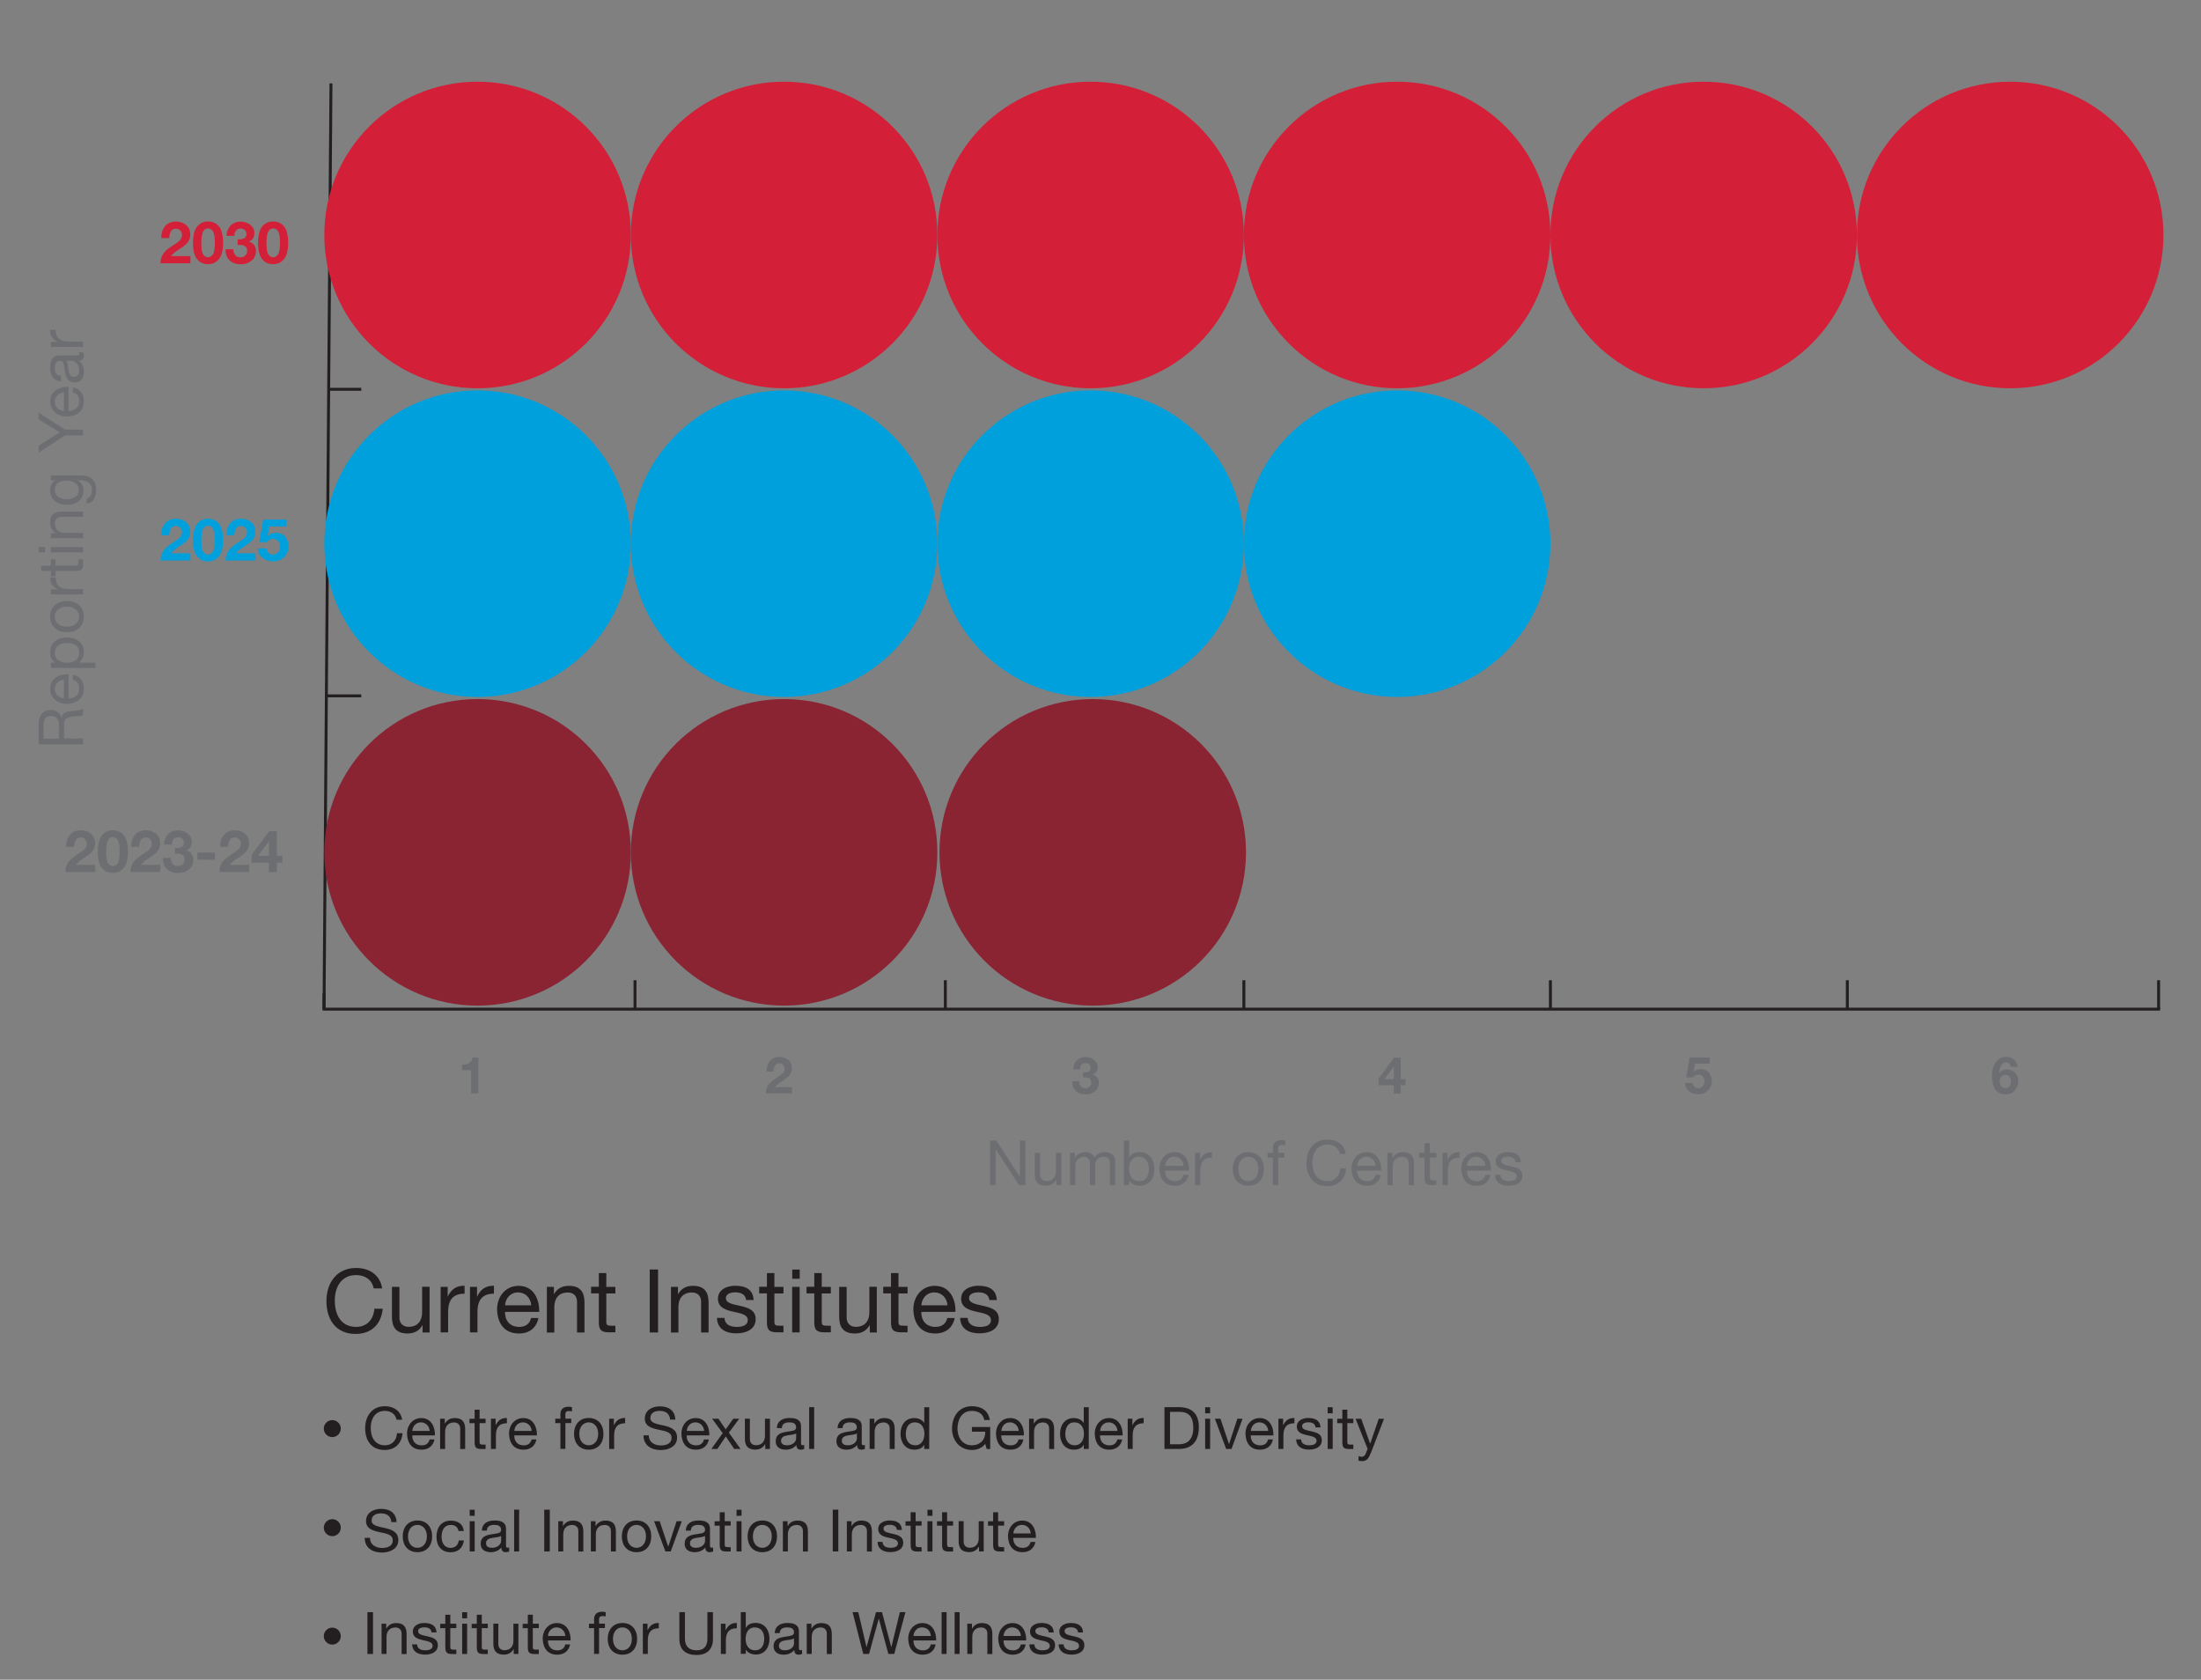 <?xml version="1.0" encoding="UTF-8"?><svg id="Layer_1" xmlns="http://www.w3.org/2000/svg" xmlns:xlink="http://www.w3.org/1999/xlink" viewBox="0 0 300.65 229.42"><rect x="0" y="0" width="300.65" height="229.42" fill="#808080" stroke="none"/><defs><style>.cls-1{stroke-width:.4px;}.cls-1,.cls-2{stroke:#231f20;stroke-miterlimit:10;}.cls-1,.cls-2,.cls-3{fill:none;}.cls-4{fill:url(#linear-gradient);}.cls-4,.cls-5,.cls-6,.cls-3,.cls-7,.cls-8,.cls-9{stroke-width:0px;}.cls-5{fill:#231f20;}.cls-6{fill:#8a2433;}.cls-7{fill:#00a0dd;}.cls-8{fill:#6d6e71;}.cls-10{clip-path:url(#clippath);}.cls-9{fill:#d31f37;}</style><clipPath id="clippath"><polygon class="cls-3" points="-80.22 20.38 -103.79 78.86 -155.28 78.86 -178.9 126.55 -230.38 126.55 -240.67 157.3 -292.16 157.3 -302.44 169.88 -353.92 169.87 -363.68 161.44 -415.59 161.44 -415.59 253.22 -28.74 253.26 -28.73 20.38 -80.22 20.38"/></clipPath><linearGradient id="linear-gradient" x1="-935.86" y1="989.5" x2="-934.86" y2="989.5" gradientTransform="translate(310411.6 328725.78) scale(332.08 -332.08)" gradientUnits="userSpaceOnUse"><stop offset="0" stop-color="#fff"/><stop offset="1" stop-color="#00a0dd"/></linearGradient></defs><path class="cls-8" d="M63.11,146.17v-.75c.38,0,.7-.06.97-.22.26-.15.42-.41.47-.76h.79v4.9h-.99v-3.18h-1.23Z"/><path class="cls-8" d="M104.61,149.35c0-.22.03-.42.09-.61.06-.19.13-.35.21-.48.08-.13.19-.27.35-.41.16-.14.29-.26.4-.34.11-.08.28-.2.49-.34.02-.01.09-.06.21-.14s.21-.14.25-.17.11-.09.2-.17c.1-.08.16-.15.2-.21.04-.06.07-.13.11-.22.04-.09.06-.19.06-.28,0-.23-.07-.41-.21-.55s-.31-.21-.53-.21c-.27,0-.47.11-.59.33-.12.22-.19.49-.19.79h-.94c-.02-.58.13-1.05.44-1.42s.76-.56,1.33-.56c.47,0,.87.14,1.19.42.33.28.49.65.49,1.11,0,.33-.08.62-.23.84-.15.23-.37.44-.65.64-.08.06-.2.14-.37.25s-.3.2-.4.26-.22.16-.34.27c-.12.11-.23.23-.31.34h2.32v.85h-3.59Z"/><path class="cls-8" d="M146.46,147.67h.94c0,.29.09.52.23.7s.35.27.63.27c.23,0,.42-.07.57-.21.15-.14.23-.33.23-.56,0-.12-.02-.22-.05-.31-.03-.09-.08-.16-.15-.21-.07-.05-.13-.09-.18-.12-.06-.03-.14-.05-.25-.06s-.2-.02-.25-.02-.14,0-.26,0v-.67c.12,0,.24,0,.35,0s.22-.04.33-.08c.11-.04.2-.11.27-.2.07-.09.1-.21.1-.34,0-.21-.07-.37-.2-.49s-.3-.18-.49-.18c-.24,0-.43.08-.56.24-.13.16-.2.37-.19.63h-.94c.02-.5.18-.91.49-1.22.31-.31.71-.47,1.21-.47.42,0,.8.12,1.14.38.34.25.5.58.5,1,0,.24-.06.46-.18.64s-.29.31-.5.37h0c.26.07.47.2.63.4s.23.43.23.71c0,.49-.18.89-.53,1.18-.35.29-.78.43-1.29.43-.56,0-1.01-.16-1.34-.48-.33-.32-.49-.75-.48-1.31Z"/><path class="cls-8" d="M188.32,148.22v-.91l2.12-2.86h.89v2.95h.65v.82h-.65v1.13h-.94v-1.13h-2.07ZM189.1,147.4h1.29v-1.7h-.02l-1.27,1.7Z"/><path class="cls-8" d="M230.2,147.9h.99c.02.22.11.4.26.53s.33.2.54.2c.25,0,.46-.09.61-.28.16-.19.23-.41.23-.66s-.08-.48-.23-.66c-.15-.18-.36-.26-.62-.26-.17,0-.32.03-.43.09-.11.06-.22.16-.32.3h-.9l.48-2.71h2.74v.82h-2.02l-.2,1.11v.02c.26-.25.58-.38.97-.38.47,0,.84.16,1.11.48.27.32.41.71.41,1.19s-.18.92-.54,1.26c-.36.34-.79.51-1.29.5-.5,0-.93-.14-1.28-.41-.35-.27-.53-.66-.53-1.15Z"/><path class="cls-8" d="M272.09,146.92c0-.31.04-.61.11-.91.07-.29.18-.56.33-.82.15-.25.35-.46.61-.61.26-.15.55-.23.88-.23.43,0,.79.12,1.08.36s.46.57.51,1h-.94c-.03-.17-.11-.32-.23-.43-.12-.12-.26-.17-.43-.17s-.32.05-.44.15c-.13.1-.22.23-.29.39s-.12.32-.15.48c-.03.15-.05.31-.06.47h.01c.26-.35.62-.53,1.1-.53.21,0,.42.05.62.14.2.09.37.21.51.37.25.29.38.66.38,1.09,0,.51-.16.93-.48,1.28s-.73.52-1.24.52c-.36,0-.66-.07-.92-.22-.26-.14-.45-.34-.58-.59-.13-.25-.23-.52-.29-.8-.06-.28-.09-.59-.09-.93ZM273.15,147.72c0,.24.07.45.22.64.14.18.34.27.58.27.22,0,.4-.09.54-.27s.21-.39.21-.63c0-.25-.06-.47-.19-.65-.13-.18-.31-.27-.56-.27s-.45.09-.59.26c-.14.17-.21.39-.21.65Z"/><line class="cls-1" x1="44.07" y1="137.83" x2="295.06" y2="137.83"/><line class="cls-1" x1="44.26" y1="137.83" x2="44.26" y2="135.69"/><line class="cls-1" x1="86.74" y1="137.83" x2="86.74" y2="133.88"/><line class="cls-1" x1="129.13" y1="137.83" x2="129.13" y2="133.88"/><line class="cls-1" x1="169.91" y1="137.83" x2="169.91" y2="133.88"/><line class="cls-1" x1="211.78" y1="137.83" x2="211.78" y2="133.88"/><line class="cls-1" x1="252.34" y1="137.83" x2="252.34" y2="133.88"/><line class="cls-1" x1="294.86" y1="137.83" x2="294.86" y2="133.88"/><line class="cls-1" x1="44.26" y1="137.83" x2="45.21" y2="11.39"/><line class="cls-2" x1="45.21" y1="117.5" x2="52.11" y2="117.5"/><line class="cls-1" x1="44.62" y1="95.04" x2="49.35" y2="95.04"/><line class="cls-1" x1="44.89" y1="53.17" x2="49.35" y2="53.17"/><path class="cls-8" d="M8.92,119.11c0-.25.03-.48.1-.7.07-.22.15-.4.24-.55.09-.15.22-.31.4-.47.18-.17.33-.3.46-.39s.32-.23.57-.39c.02-.02.1-.07.25-.16s.24-.16.28-.19c.04-.03.12-.1.23-.19.11-.09.18-.17.23-.24.04-.07.08-.15.12-.26s.06-.21.06-.32c0-.26-.08-.47-.24-.63-.16-.16-.36-.24-.61-.24-.31,0-.54.13-.68.38-.14.25-.21.56-.21.9h-1.08c-.02-.66.15-1.2.51-1.63s.86-.63,1.52-.63c.54,0,.99.16,1.36.48.37.32.56.74.56,1.27,0,.38-.09.7-.26.96-.17.26-.42.5-.74.73-.09.07-.23.16-.42.28s-.34.22-.46.3c-.12.08-.25.18-.39.31-.14.13-.26.26-.36.39h2.65v.98h-4.11Z"/><path class="cls-8" d="M13.37,116.29c0-1.02.19-1.75.56-2.21.38-.45.87-.68,1.48-.68.29,0,.56.05.8.15.24.1.46.26.65.47.2.22.35.51.45.9.11.38.16.84.16,1.37,0,1.04-.19,1.79-.57,2.25-.38.46-.88.69-1.5.69s-1.11-.23-1.48-.69c-.38-.46-.56-1.21-.56-2.25ZM14.5,116.29c0,.19,0,.34,0,.46,0,.12.02.29.05.51s.08.39.14.52c.06.13.15.25.28.35.12.1.27.16.44.16.18,0,.33-.05.45-.16.12-.1.22-.22.28-.35.06-.13.1-.3.14-.52.03-.22.05-.39.06-.51,0-.12,0-.27,0-.46,0-.12,0-.22,0-.29,0-.07,0-.19-.02-.34,0-.15-.03-.28-.05-.38-.02-.1-.06-.22-.1-.34-.04-.13-.1-.23-.16-.31-.06-.08-.15-.15-.25-.2s-.22-.08-.34-.08-.24.03-.34.08c-.1.06-.18.12-.24.2-.06.08-.11.18-.16.31-.04.13-.08.24-.1.34-.02.1-.04.23-.05.38,0,.15-.02.26-.02.34,0,.07,0,.17,0,.29Z"/><path class="cls-8" d="M17.81,119.11c0-.25.03-.48.1-.7.07-.22.15-.4.24-.55.09-.15.22-.31.4-.47.18-.17.33-.3.46-.39s.32-.23.57-.39c.02-.02.1-.07.25-.16s.24-.16.28-.19c.04-.03.12-.1.23-.19.11-.09.18-.17.23-.24.04-.07.08-.15.12-.26s.06-.21.06-.32c0-.26-.08-.47-.24-.63-.16-.16-.36-.24-.61-.24-.31,0-.54.13-.68.38-.14.25-.21.56-.21.9h-1.08c-.02-.66.15-1.2.51-1.63s.86-.63,1.52-.63c.54,0,.99.16,1.36.48.37.32.56.74.56,1.27,0,.38-.09.7-.26.96-.17.26-.42.5-.74.73-.09.07-.23.16-.42.28s-.34.22-.46.3c-.12.08-.25.18-.39.31-.14.13-.26.26-.36.39h2.65v.98h-4.11Z"/><path class="cls-8" d="M22.24,117.18h1.08c.01.33.1.59.26.8.17.21.41.31.72.31.26,0,.48-.08.65-.24.17-.16.26-.37.26-.63,0-.14-.02-.26-.05-.36s-.09-.18-.17-.24c-.08-.06-.15-.11-.21-.14-.06-.04-.16-.06-.29-.07s-.22-.02-.29-.02-.16,0-.29,0v-.76c.14.01.27,0,.4,0,.12-.01.25-.04.38-.09s.23-.12.31-.23.12-.24.12-.39c0-.24-.08-.42-.23-.56-.15-.14-.34-.21-.56-.21-.28,0-.49.09-.64.28s-.23.42-.22.72h-1.08c.02-.58.21-1.04.55-1.4.35-.36.81-.54,1.38-.54.48,0,.92.14,1.3.43.38.29.58.67.58,1.14,0,.28-.07.52-.2.73s-.33.35-.58.42h0c.3.08.54.23.72.46.18.23.27.5.27.81,0,.57-.2,1.01-.6,1.34-.4.33-.89.5-1.47.5-.64,0-1.15-.18-1.53-.54-.38-.36-.56-.86-.55-1.5Z"/><path class="cls-8" d="M26.96,117.42v-.98h2.41v.98h-2.41Z"/><path class="cls-8" d="M29.96,119.11c0-.25.03-.48.1-.7.07-.22.15-.4.24-.55.09-.15.22-.31.4-.47.18-.17.33-.3.46-.39s.32-.23.57-.39c.02-.02.1-.07.25-.16s.24-.16.28-.19c.04-.03.12-.1.23-.19.11-.09.18-.17.23-.24.04-.07.08-.15.12-.26s.06-.21.06-.32c0-.26-.08-.47-.24-.63-.16-.16-.36-.24-.61-.24-.31,0-.54.13-.68.38-.14.25-.21.56-.21.9h-1.08c-.02-.66.15-1.2.51-1.63s.86-.63,1.52-.63c.54,0,.99.16,1.36.48.37.32.56.74.56,1.27,0,.38-.09.7-.26.96-.17.26-.42.5-.74.73-.09.07-.23.16-.42.28s-.34.22-.46.3c-.12.08-.25.18-.39.31-.14.13-.26.26-.36.39h2.65v.98h-4.11Z"/><path class="cls-8" d="M34.36,117.82v-1.04l2.43-3.27h1.02v3.37h.75v.94h-.75v1.3h-1.08v-1.3h-2.37ZM35.26,116.88h1.47v-1.95h-.02l-1.45,1.95Z"/><path class="cls-7" d="M21.92,76.56c0-.25.03-.48.1-.7.07-.22.15-.4.24-.55.09-.15.22-.31.4-.47.18-.17.33-.3.46-.39s.32-.23.57-.39c.02-.02.1-.07.25-.16s.24-.16.28-.19c.04-.03.12-.1.23-.19.11-.09.18-.17.23-.24.04-.07.08-.15.12-.26s.06-.21.06-.32c0-.26-.08-.47-.24-.63-.16-.16-.36-.24-.61-.24-.31,0-.54.13-.68.38-.14.25-.21.56-.21.9h-1.08c-.02-.66.15-1.2.51-1.63s.86-.63,1.52-.63c.54,0,.99.16,1.36.48.37.32.56.74.56,1.27,0,.38-.09.7-.26.96-.17.26-.42.5-.74.73-.09.07-.23.16-.42.28s-.34.22-.46.3c-.12.08-.25.18-.39.31-.14.13-.26.26-.36.39h2.65v.98h-4.11Z"/><path class="cls-7" d="M26.37,73.74c0-1.02.19-1.75.56-2.21.38-.45.87-.68,1.48-.68.29,0,.56.05.8.15.24.1.46.26.65.47.2.22.35.51.45.9.11.38.16.84.16,1.37,0,1.04-.19,1.79-.57,2.25-.38.46-.88.69-1.5.69s-1.11-.23-1.48-.69c-.38-.46-.56-1.21-.56-2.25ZM27.5,73.74c0,.19,0,.34,0,.46,0,.12.02.29.05.51s.08.39.14.52c.06.13.15.25.28.35.12.1.27.16.44.16.18,0,.33-.05.45-.16.12-.1.22-.22.28-.35.06-.13.1-.3.14-.52.03-.22.05-.39.06-.51,0-.12,0-.27,0-.46,0-.12,0-.22,0-.29,0-.07,0-.19-.02-.34,0-.15-.03-.28-.05-.38-.02-.1-.06-.22-.1-.34-.04-.13-.1-.23-.16-.31-.06-.08-.15-.15-.25-.2s-.22-.08-.34-.08-.24.03-.34.08c-.1.06-.18.12-.24.2-.06.08-.11.18-.16.31-.04.13-.08.24-.1.34-.02.1-.04.23-.05.38,0,.15-.02.26-.02.34,0,.07,0,.17,0,.29Z"/><path class="cls-7" d="M30.81,76.56c0-.25.03-.48.1-.7.07-.22.15-.4.24-.55.09-.15.22-.31.4-.47.18-.17.33-.3.46-.39s.32-.23.57-.39c.02-.02.1-.07.25-.16s.24-.16.28-.19c.04-.03.12-.1.23-.19.11-.09.18-.17.23-.24.04-.07.08-.15.12-.26s.06-.21.06-.32c0-.26-.08-.47-.24-.63-.16-.16-.36-.24-.61-.24-.31,0-.54.13-.68.38-.14.25-.21.56-.21.9h-1.08c-.02-.66.15-1.2.51-1.63s.86-.63,1.52-.63c.54,0,.99.16,1.36.48.37.32.56.74.56,1.27,0,.38-.09.7-.26.96-.17.26-.42.5-.74.73-.09.07-.23.16-.42.28s-.34.22-.46.3c-.12.08-.25.18-.39.31-.14.13-.26.26-.36.39h2.65v.98h-4.11Z"/><path class="cls-7" d="M35.24,74.9h1.14c.03.25.12.45.29.61.17.16.38.23.62.23.29,0,.52-.11.7-.32.18-.21.27-.47.27-.76s-.09-.55-.26-.75c-.17-.2-.41-.3-.71-.3-.2,0-.36.04-.49.11-.13.07-.25.18-.37.34h-1.02l.55-3.1h3.13v.94h-2.31l-.23,1.27.02.02c.29-.29.65-.43,1.1-.43.54,0,.96.18,1.27.54.31.36.47.82.47,1.36s-.2,1.05-.61,1.44c-.41.39-.9.58-1.47.57-.58,0-1.06-.16-1.47-.47s-.61-.75-.61-1.31Z"/><path class="cls-9" d="M21.92,35.97c0-.25.03-.48.1-.7.07-.22.15-.4.24-.55.09-.15.22-.31.4-.47.18-.17.33-.3.46-.39s.32-.23.57-.39c.02-.02.1-.07.25-.16s.24-.16.28-.19c.04-.03.12-.1.23-.19.11-.09.18-.17.23-.24.04-.07.08-.15.12-.26s.06-.21.06-.32c0-.26-.08-.47-.24-.63-.16-.16-.36-.24-.61-.24-.31,0-.54.13-.68.38-.14.25-.21.56-.21.9h-1.08c-.02-.66.15-1.2.51-1.63s.86-.63,1.52-.63c.54,0,.99.16,1.36.48.37.32.56.74.56,1.27,0,.38-.09.7-.26.96-.17.26-.42.5-.74.73-.09.07-.23.16-.42.28s-.34.22-.46.3c-.12.08-.25.18-.39.31-.14.13-.26.26-.36.39h2.65v.98h-4.11Z"/><path class="cls-9" d="M26.37,33.14c0-1.02.19-1.75.56-2.21.38-.45.87-.68,1.48-.68.29,0,.56.05.8.15.24.1.46.26.65.47.2.22.35.51.45.9.11.38.16.84.16,1.37,0,1.04-.19,1.79-.57,2.25-.38.46-.88.69-1.5.69s-1.11-.23-1.48-.69c-.38-.46-.56-1.21-.56-2.25ZM27.5,33.14c0,.19,0,.34,0,.46,0,.12.02.29.05.51s.08.39.14.52c.06.13.15.25.28.35.12.1.27.16.44.16.18,0,.33-.05.45-.16.12-.1.22-.22.28-.35.06-.13.1-.3.14-.52.03-.22.05-.39.06-.51,0-.12,0-.27,0-.46,0-.12,0-.22,0-.29,0-.07,0-.19-.02-.34,0-.15-.03-.28-.05-.38-.02-.1-.06-.22-.1-.34-.04-.13-.1-.23-.16-.31-.06-.08-.15-.15-.25-.2s-.22-.08-.34-.08-.24.03-.34.08c-.1.06-.18.12-.24.2-.06.08-.11.18-.16.31-.04.13-.08.24-.1.34-.02.1-.04.23-.05.38,0,.15-.02.26-.02.34,0,.07,0,.17,0,.29Z"/><path class="cls-9" d="M30.79,34.04h1.08c.01.33.1.59.26.8.17.21.41.31.72.31.26,0,.48-.08.65-.24.17-.16.26-.37.26-.63,0-.14-.02-.26-.05-.36s-.09-.18-.17-.24c-.08-.06-.15-.11-.21-.14-.06-.04-.16-.06-.29-.07s-.22-.02-.29-.02-.16,0-.29,0v-.76c.14.01.27,0,.4,0,.12-.01.25-.04.38-.09s.23-.12.31-.23.12-.24.12-.39c0-.24-.08-.42-.23-.56-.15-.14-.34-.21-.56-.21-.28,0-.49.09-.64.28s-.23.42-.22.72h-1.08c.02-.58.21-1.04.55-1.4.35-.36.81-.54,1.38-.54.48,0,.92.14,1.3.43.38.29.58.67.58,1.14,0,.28-.07.52-.2.73s-.33.35-.58.42h0c.3.08.54.23.72.46.18.23.27.5.27.81,0,.57-.2,1.01-.6,1.34-.4.33-.89.5-1.47.5-.64,0-1.15-.18-1.53-.54-.38-.36-.56-.86-.55-1.5Z"/><path class="cls-9" d="M35.26,33.14c0-1.02.19-1.75.56-2.21.38-.45.87-.68,1.48-.68.29,0,.56.05.8.15.24.1.46.26.65.47.2.22.35.51.45.9.11.38.16.84.16,1.37,0,1.04-.19,1.79-.57,2.25-.38.46-.88.69-1.5.69s-1.11-.23-1.48-.69c-.38-.46-.56-1.21-.56-2.25ZM36.4,33.14c0,.19,0,.34,0,.46,0,.12.02.29.05.51s.08.39.14.52c.06.13.15.25.28.35.12.1.27.16.44.16.18,0,.33-.05.45-.16.12-.1.22-.22.28-.35.06-.13.1-.3.14-.52.03-.22.05-.39.06-.51,0-.12,0-.27,0-.46,0-.12,0-.22,0-.29,0-.07,0-.19-.02-.34,0-.15-.03-.28-.05-.38-.02-.1-.06-.22-.1-.34-.04-.13-.1-.23-.16-.31-.06-.08-.15-.15-.25-.2s-.22-.08-.34-.08-.24.03-.34.08c-.1.06-.18.12-.24.2-.06.08-.11.18-.16.31-.04.13-.08.24-.1.34-.02.1-.04.23-.05.38,0,.15-.02.26-.02.34,0,.07,0,.17,0,.29Z"/><path class="cls-9" d="M86.17,32.09c0-11.56-9.37-20.93-20.94-20.93s-20.93,9.37-20.93,20.93,9.37,20.94,20.93,20.94,20.94-9.37,20.94-20.94"/><path class="cls-9" d="M128.04,32.09c0-11.56-9.37-20.93-20.94-20.93s-20.93,9.37-20.93,20.93,9.37,20.94,20.93,20.94,20.94-9.37,20.94-20.94"/><path class="cls-9" d="M169.91,32.09c0-11.56-9.37-20.93-20.94-20.93s-20.93,9.37-20.93,20.93,9.37,20.94,20.93,20.94,20.94-9.37,20.94-20.94"/><path class="cls-9" d="M211.78,32.09c0-11.56-9.37-20.93-20.94-20.93s-20.93,9.37-20.93,20.93,9.37,20.94,20.93,20.94,20.94-9.37,20.94-20.94"/><path class="cls-9" d="M253.65,32.09c0-11.56-9.37-20.93-20.94-20.93s-20.93,9.37-20.93,20.93,9.37,20.94,20.93,20.94,20.94-9.37,20.94-20.94"/><path class="cls-9" d="M295.52,32.09c0-11.56-9.37-20.93-20.94-20.93s-20.93,9.37-20.93,20.93,9.37,20.94,20.93,20.94,20.94-9.37,20.94-20.94"/><path class="cls-7" d="M86.17,74.25c0-11.56-9.37-20.93-20.94-20.93s-20.93,9.37-20.93,20.93,9.37,20.94,20.93,20.94,20.94-9.37,20.94-20.94"/><path class="cls-7" d="M128.04,74.25c0-11.56-9.37-20.93-20.94-20.93s-20.93,9.37-20.93,20.93,9.37,20.94,20.93,20.94,20.94-9.37,20.94-20.94"/><path class="cls-7" d="M169.91,74.25c0-11.56-9.37-20.93-20.94-20.93s-20.93,9.37-20.93,20.93,9.37,20.94,20.93,20.94,20.94-9.37,20.94-20.94"/><path class="cls-7" d="M211.78,74.25c0-11.56-9.37-20.93-20.94-20.93s-20.93,9.37-20.93,20.93,9.37,20.94,20.93,20.94,20.94-9.37,20.94-20.94"/><path class="cls-6" d="M86.17,116.41c0-11.56-9.37-20.93-20.94-20.93s-20.93,9.37-20.93,20.93,9.37,20.94,20.93,20.94,20.94-9.37,20.94-20.94"/><path class="cls-6" d="M128.04,116.41c0-11.56-9.37-20.93-20.94-20.93s-20.93,9.37-20.93,20.93,9.37,20.94,20.93,20.94,20.94-9.37,20.94-20.94"/><path class="cls-6" d="M170.2,116.41c0-11.56-9.37-20.93-20.94-20.93s-20.93,9.37-20.93,20.93,9.37,20.94,20.93,20.94,20.94-9.37,20.94-20.94"/><path class="cls-8" d="M5.28,101.68v-2.86c0-1.14.62-1.84,1.59-1.84.73,0,1.33.32,1.54,1.05h.02c.14-.71.65-.85,1.25-.91.6-.05,1.26-.02,1.67-.36v.9c-.25.23-.9.1-1.5.22-.59.08-1.1.23-1.1,1.01v1.97h2.59v.81h-6.07ZM8.07,99.19c0-.76-.2-1.4-1.08-1.4-.59,0-1.04.32-1.04,1.08v2.01h2.12v-1.68Z"/><path class="cls-8" d="M9.95,92.15c.97.2,1.5.89,1.5,1.88,0,1.4-.97,2.06-2.31,2.11-1.32,0-2.29-.87-2.29-2.06,0-1.56,1.45-2.03,2.52-1.99v3.29c.76.03,1.45-.41,1.45-1.37,0-.59-.29-1.01-.86-1.14v-.71ZM8.73,92.84c-.69.03-1.24.55-1.24,1.27,0,.76.57,1.21,1.24,1.26v-2.52Z"/><path class="cls-8" d="M6.95,91.22v-.72h.6v-.02c-.48-.24-.7-.8-.7-1.4,0-1.35,1.07-2.02,2.31-2.02s2.29.66,2.29,2.01c0,.45-.17,1.1-.69,1.42v.02h2.27v.72h-6.08ZM7.49,89.18c0,.97.83,1.34,1.66,1.34.87,0,1.67-.39,1.67-1.39s-.84-1.32-1.7-1.32-1.62.43-1.62,1.36Z"/><path class="cls-8" d="M6.85,84.22c0-1.39,1.01-2.13,2.3-2.13s2.29.74,2.29,2.13-1.01,2.13-2.29,2.13-2.3-.74-2.3-2.13ZM10.81,84.22c0-.76-.6-1.37-1.66-1.37s-1.67.61-1.67,1.37.59,1.37,1.67,1.37,1.66-.61,1.66-1.37Z"/><path class="cls-8" d="M6.95,81.18v-.68h.93v-.02c-.71-.35-1.05-.83-1.03-1.61h.76c0,1.16.66,1.59,1.78,1.59h1.96v.72h-4.39Z"/><path class="cls-8" d="M6.95,77.25v-.88h.64v.88h2.73c.33,0,.39-.09.39-.54v-.33h.64v.55c0,.75-.15,1.05-.96,1.05h-2.8v.75h-.64v-.75h-1.32v-.72h1.32Z"/><path class="cls-8" d="M6.16,74.72v.72h-.88v-.72h.88ZM6.95,75.44v-.72h4.39v.72h-4.39Z"/><path class="cls-8" d="M6.95,73.51v-.68h.7v-.02c-.54-.31-.8-.8-.8-1.43,0-1.16.66-1.51,1.61-1.51h2.89v.72h-2.97c-.54,0-.88.34-.88.89,0,.88.59,1.3,1.38,1.3h2.48v.72h-4.39Z"/><path class="cls-8" d="M10.97,64.92c1.43,0,2.16.65,2.16,2.04,0,.82-.33,1.78-1.29,1.82v-.72c.53-.03.71-.66.71-1.14,0-.94-.68-1.32-1.67-1.32h-.29v.02c.54.24.8.82.8,1.37,0,1.31-1.03,1.96-2.23,1.96-1.04,0-2.32-.51-2.32-2.03,0-.55.25-1.05.73-1.31h0s-.63,0-.63,0v-.68h4.02ZM9.06,65.63c-.77,0-1.57.34-1.57,1.25s.76,1.3,1.6,1.3c.79,0,1.67-.29,1.67-1.24s-.88-1.31-1.7-1.31Z"/><path class="cls-8" d="M8.86,58.67h2.48v.81h-2.48l-3.59,2.35v-.96l2.89-1.82-2.89-1.78v-.92l3.59,2.32Z"/><path class="cls-8" d="M9.95,52.9c.97.2,1.5.89,1.5,1.88,0,1.4-.97,2.06-2.31,2.11-1.32,0-2.29-.87-2.29-2.06,0-1.56,1.45-2.03,2.52-1.99v3.29c.76.03,1.45-.41,1.45-1.37,0-.59-.29-1.01-.86-1.14v-.71ZM8.73,53.6c-.69.03-1.24.55-1.24,1.27,0,.76.57,1.21,1.24,1.26v-2.52Z"/><path class="cls-8" d="M11.33,48.11c.08.13.12.29.12.52,0,.37-.2.61-.68.61.47.4.68.94.68,1.55,0,.8-.36,1.45-1.23,1.45-.99,0-1.21-.74-1.35-1.49-.15-.8-.1-1.48-.65-1.48-.63,0-.73.52-.73.98,0,.61.19,1.06.83,1.1v.72c-1.09-.04-1.47-.88-1.47-1.86,0-.79.18-1.65,1.21-1.65h2.26c.34,0,.49,0,.49-.23,0-.06,0-.13-.04-.22h.56ZM9.07,49.28c.2.28.21.82.3,1.31.08.48.25.88.79.88.48,0,.65-.41.65-.85,0-.95-.6-1.34-1-1.34h-.74Z"/><path class="cls-8" d="M6.95,47.37v-.68h.93v-.02c-.71-.35-1.05-.83-1.03-1.61h.76c0,1.16.66,1.59,1.78,1.59h1.96v.72h-4.39Z"/><path class="cls-8" d="M135.23,155.78h.86l3.2,4.92h.02v-4.92h.76v6.07h-.88l-3.17-4.87h-.02v4.87h-.76v-6.07Z"/><path class="cls-8" d="M144.98,161.85h-.68v-.7h-.02c-.31.54-.8.8-1.43.8-1.16,0-1.51-.66-1.51-1.61v-2.89h.72v2.98c0,.54.34.88.89.88.88,0,1.3-.59,1.3-1.38v-2.48h.72v4.39Z"/><path class="cls-8" d="M146.15,157.46h.68v.65h.02c.32-.49.82-.75,1.42-.75.54,0,1.03.21,1.21.75.3-.47.82-.75,1.38-.75.88,0,1.46.37,1.46,1.28v3.22h-.72v-2.88c0-.54-.14-.98-.85-.98s-1.15.44-1.15,1.12v2.74h-.72v-2.88c0-.57-.18-.98-.82-.98-.86,0-1.17.79-1.17,1.12v2.74h-.72v-4.39Z"/><path class="cls-8" d="M153.52,155.78h.72v2.27h.02c.24-.48.8-.7,1.4-.7,1.35,0,2.02,1.07,2.02,2.31s-.66,2.29-2.01,2.29c-.45,0-1.1-.17-1.42-.69h-.02v.59h-.72v-6.07ZM155.56,157.99c-.97,0-1.34.83-1.34,1.66,0,.87.39,1.67,1.39,1.67s1.32-.84,1.32-1.7-.43-1.62-1.36-1.62Z"/><path class="cls-8" d="M162.36,160.46c-.2.97-.89,1.5-1.88,1.5-1.4,0-2.06-.97-2.11-2.31,0-1.32.87-2.29,2.07-2.29,1.56,0,2.03,1.45,1.99,2.52h-3.29c-.03.76.41,1.45,1.37,1.45.59,0,1.01-.29,1.14-.86h.71ZM161.67,159.23c-.03-.69-.55-1.24-1.27-1.24-.76,0-1.21.57-1.26,1.24h2.52Z"/><path class="cls-8" d="M163.24,157.46h.68v.93h.02c.35-.71.83-1.05,1.61-1.03v.76c-1.16,0-1.59.66-1.59,1.78v1.96h-.72v-4.39Z"/><path class="cls-8" d="M170.52,157.36c1.39,0,2.13,1.01,2.13,2.3s-.74,2.29-2.13,2.29-2.13-1.01-2.13-2.29.74-2.3,2.13-2.3ZM170.52,161.32c.76,0,1.37-.6,1.37-1.66s-.61-1.67-1.37-1.67-1.37.59-1.37,1.67.61,1.66,1.37,1.66Z"/><path class="cls-8" d="M173.88,158.1h-.74v-.64h.74v-.65c0-.71.42-1.09,1.21-1.09.14,0,.33.03.47.07v.63c-.13-.04-.28-.06-.41-.06-.35,0-.55.11-.55.49v.61h.85v.64h-.85v3.76h-.72v-3.76Z"/><path class="cls-8" d="M183.02,157.61c-.17-.86-.86-1.29-1.7-1.29-1.44,0-2.06,1.19-2.06,2.46,0,1.39.61,2.54,2.07,2.54,1.06,0,1.67-.75,1.75-1.75h.81c-.15,1.51-1.1,2.43-2.63,2.43-1.89,0-2.8-1.39-2.8-3.16s1-3.2,2.87-3.2c1.27,0,2.31.68,2.5,1.97h-.81Z"/><path class="cls-8" d="M188.6,160.46c-.2.97-.89,1.5-1.88,1.5-1.4,0-2.07-.97-2.11-2.31,0-1.32.87-2.29,2.07-2.29,1.56,0,2.03,1.45,1.99,2.52h-3.29c-.03.76.41,1.45,1.37,1.45.59,0,1.01-.29,1.14-.86h.71ZM187.91,159.23c-.03-.69-.55-1.24-1.27-1.24-.76,0-1.21.57-1.26,1.24h2.52Z"/><path class="cls-8" d="M189.51,157.46h.68v.7h.02c.31-.54.8-.8,1.43-.8,1.16,0,1.51.66,1.51,1.61v2.89h-.72v-2.97c0-.54-.34-.88-.89-.88-.88,0-1.3.59-1.3,1.38v2.48h-.72v-4.39Z"/><path class="cls-8" d="M195.32,157.46h.88v.64h-.88v2.73c0,.33.09.39.54.39h.33v.64h-.55c-.75,0-1.05-.15-1.05-.96v-2.8h-.75v-.64h.75v-1.32h.72v1.32Z"/><path class="cls-8" d="M197.05,157.46h.68v.93h.02c.35-.71.83-1.05,1.61-1.03v.76c-1.16,0-1.59.66-1.59,1.78v1.96h-.72v-4.39Z"/><path class="cls-8" d="M203.6,160.46c-.2.97-.89,1.5-1.88,1.5-1.4,0-2.07-.97-2.11-2.31,0-1.32.87-2.29,2.07-2.29,1.56,0,2.03,1.45,1.99,2.52h-3.29c-.03.76.41,1.45,1.37,1.45.59,0,1.01-.29,1.14-.86h.71ZM202.9,159.23c-.03-.69-.55-1.24-1.27-1.24-.76,0-1.21.57-1.26,1.24h2.52Z"/><path class="cls-8" d="M204.94,160.47c.03.65.59.85,1.18.85.45,0,1.06-.1,1.06-.65s-.71-.66-1.44-.82c-.71-.16-1.44-.4-1.44-1.24,0-.88.88-1.25,1.64-1.25.97,0,1.74.31,1.8,1.38h-.72c-.05-.56-.54-.74-1.02-.74-.43,0-.93.12-.93.56,0,.52.76.6,1.44.76.72.16,1.44.4,1.44,1.25,0,1.04-.98,1.38-1.87,1.38-.99,0-1.82-.4-1.86-1.49h.72Z"/><path class="cls-5" d="M51.05,175.98c-.24-1.22-1.22-1.83-2.41-1.83-2.05,0-2.91,1.69-2.91,3.48,0,1.96.87,3.6,2.93,3.6,1.5,0,2.37-1.06,2.48-2.48h1.14c-.22,2.14-1.55,3.44-3.72,3.44-2.67,0-3.97-1.97-3.97-4.48s1.42-4.53,4.07-4.53c1.79,0,3.27.96,3.54,2.79h-1.14Z"/><path class="cls-5" d="M58.68,181.99h-.96v-.99h-.02c-.43.77-1.13,1.13-2.02,1.13-1.64,0-2.14-.94-2.14-2.28v-4.09h1.02v4.21c0,.76.48,1.25,1.26,1.25,1.24,0,1.84-.83,1.84-1.95v-3.52h1.02v6.22Z"/><path class="cls-5" d="M60.19,175.76h.96v1.31h.02c.49-1,1.18-1.49,2.29-1.46v1.08c-1.65,0-2.25.94-2.25,2.52v2.77h-1.02v-6.22Z"/><path class="cls-5" d="M64.2,175.76h.96v1.31h.02c.49-1,1.18-1.49,2.29-1.46v1.08c-1.65,0-2.25.94-2.25,2.52v2.77h-1.02v-6.22Z"/><path class="cls-5" d="M73.55,180.01c-.28,1.37-1.26,2.12-2.66,2.12-1.99,0-2.93-1.37-2.99-3.27,0-1.87,1.23-3.24,2.93-3.24,2.2,0,2.88,2.06,2.82,3.56h-4.66c-.04,1.08.58,2.05,1.94,2.05.84,0,1.43-.41,1.61-1.22h1.01ZM72.56,178.28c-.05-.98-.78-1.76-1.79-1.76-1.07,0-1.71.81-1.78,1.76h3.58Z"/><path class="cls-5" d="M74.7,175.76h.96v.99h.02c.43-.77,1.13-1.13,2.02-1.13,1.64,0,2.14.94,2.14,2.28v4.09h-1.02v-4.21c0-.76-.48-1.25-1.26-1.25-1.24,0-1.84.83-1.84,1.95v3.52h-1.02v-6.22Z"/><path class="cls-5" d="M82.82,175.76h1.24v.9h-1.24v3.86c0,.47.13.55.77.55h.47v.9h-.78c-1.06,0-1.48-.22-1.48-1.36v-3.96h-1.06v-.9h1.06v-1.87h1.02v1.87Z"/><path class="cls-5" d="M88.75,173.39h1.14v8.6h-1.14v-8.6Z"/><path class="cls-5" d="M91.65,175.76h.96v.99h.02c.43-.77,1.13-1.13,2.02-1.13,1.64,0,2.14.94,2.14,2.28v4.09h-1.02v-4.21c0-.76-.48-1.25-1.26-1.25-1.24,0-1.84.83-1.84,1.95v3.52h-1.02v-6.22Z"/><path class="cls-5" d="M98.97,180.03c.04.91.83,1.2,1.67,1.2.64,0,1.5-.14,1.5-.93s-1.01-.93-2.04-1.16c-1.01-.23-2.03-.57-2.03-1.76,0-1.25,1.24-1.77,2.32-1.77,1.37,0,2.47.43,2.55,1.95h-1.02c-.07-.79-.77-1.05-1.45-1.05-.61,0-1.32.17-1.32.79,0,.73,1.08.85,2.04,1.08,1.02.23,2.03.57,2.03,1.77,0,1.48-1.38,1.96-2.65,1.96-1.4,0-2.58-.57-2.64-2.11h1.02Z"/><path class="cls-5" d="M105.78,175.76h1.24v.9h-1.24v3.86c0,.47.13.55.77.55h.47v.9h-.78c-1.06,0-1.48-.22-1.48-1.36v-3.96h-1.06v-.9h1.06v-1.87h1.02v1.87Z"/><path class="cls-5" d="M109.24,174.65h-1.02v-1.25h1.02v1.25ZM108.21,175.76h1.02v6.22h-1.02v-6.22Z"/><path class="cls-5" d="M112.25,175.76h1.24v.9h-1.24v3.86c0,.47.13.55.77.55h.47v.9h-.78c-1.06,0-1.48-.22-1.48-1.36v-3.96h-1.06v-.9h1.06v-1.87h1.02v1.87Z"/><path class="cls-5" d="M119.77,181.99h-.96v-.99h-.02c-.43.77-1.13,1.13-2.02,1.13-1.64,0-2.14-.94-2.14-2.28v-4.09h1.02v4.21c0,.76.48,1.25,1.26,1.25,1.24,0,1.84-.83,1.84-1.95v-3.52h1.02v6.22Z"/><path class="cls-5" d="M122.73,175.76h1.24v.9h-1.24v3.86c0,.47.13.55.77.55h.47v.9h-.78c-1.06,0-1.48-.22-1.48-1.36v-3.96h-1.06v-.9h1.06v-1.87h1.02v1.87Z"/><path class="cls-5" d="M130.41,180.01c-.28,1.37-1.26,2.12-2.66,2.12-1.99,0-2.93-1.37-2.99-3.27,0-1.87,1.23-3.24,2.93-3.24,2.2,0,2.88,2.06,2.82,3.56h-4.66c-.04,1.08.58,2.05,1.94,2.05.84,0,1.43-.41,1.61-1.22h1.01ZM129.42,178.28c-.05-.98-.78-1.76-1.79-1.76-1.07,0-1.71.81-1.78,1.76h3.58Z"/><path class="cls-5" d="M132.19,180.03c.04.91.83,1.2,1.67,1.2.64,0,1.5-.14,1.5-.93s-1.01-.93-2.04-1.16c-1.01-.23-2.03-.57-2.03-1.76,0-1.25,1.24-1.77,2.32-1.77,1.37,0,2.47.43,2.55,1.95h-1.02c-.07-.79-.77-1.05-1.45-1.05-.61,0-1.32.17-1.32.79,0,.73,1.08.85,2.04,1.08,1.02.23,2.03.57,2.03,1.77,0,1.48-1.38,1.96-2.65,1.96-1.4,0-2.58-.57-2.64-2.11h1.02Z"/><g class="cls-10"><rect class="cls-4" x="-386.01" y="-80.68" width="327.71" height="434.99" transform="translate(-294.7 -113.81) rotate(-74.52)"/></g><path class="cls-5" d="M54.17,193.91c-.16-.81-.81-1.21-1.6-1.21-1.36,0-1.93,1.12-1.93,2.31,0,1.3.58,2.39,1.94,2.39,1,0,1.58-.7,1.65-1.65h.76c-.14,1.42-1.03,2.29-2.47,2.29-1.78,0-2.64-1.31-2.64-2.97s.94-3.01,2.7-3.01c1.19,0,2.17.64,2.35,1.85h-.76Z"/><path class="cls-5" d="M59.35,196.59c-.18.91-.84,1.41-1.77,1.41-1.32,0-1.94-.91-1.98-2.17,0-1.24.82-2.15,1.94-2.15,1.46,0,1.91,1.37,1.87,2.37h-3.09c-.02.72.38,1.36,1.29,1.36.56,0,.95-.27,1.07-.81h.67ZM58.69,195.44c-.03-.65-.52-1.17-1.19-1.17-.71,0-1.13.54-1.18,1.17h2.37Z"/><path class="cls-5" d="M60.12,193.77h.64v.66h.02c.29-.51.75-.75,1.34-.75,1.09,0,1.42.62,1.42,1.51v2.72h-.68v-2.8c0-.5-.32-.83-.84-.83-.82,0-1.22.55-1.22,1.29v2.33h-.68v-4.13Z"/><path class="cls-5" d="M65.51,193.77h.82v.6h-.82v2.57c0,.31.09.37.51.37h.31v.6h-.52c-.7,0-.98-.14-.98-.9v-2.63h-.7v-.6h.7v-1.24h.68v1.24Z"/><path class="cls-5" d="M67.06,193.77h.64v.87h.02c.33-.66.78-.99,1.52-.97v.72c-1.09,0-1.5.62-1.5,1.67v1.84h-.68v-4.13Z"/><path class="cls-5" d="M73.28,196.59c-.18.91-.84,1.41-1.77,1.41-1.32,0-1.94-.91-1.98-2.17,0-1.24.82-2.15,1.94-2.15,1.46,0,1.91,1.37,1.87,2.37h-3.09c-.02.72.38,1.36,1.29,1.36.56,0,.95-.27,1.07-.81h.67ZM72.62,195.44c-.03-.65-.52-1.17-1.19-1.17-.71,0-1.13.54-1.18,1.17h2.37Z"/><path class="cls-5" d="M76.55,194.37h-.7v-.6h.7v-.62c0-.67.4-1.02,1.14-1.02.13,0,.31.02.44.06v.59c-.12-.04-.26-.06-.38-.06-.33,0-.52.1-.52.46v.58h.8v.6h-.8v3.53h-.68v-3.53Z"/><path class="cls-5" d="M80.42,193.67c1.31,0,2.01.95,2.01,2.17s-.7,2.16-2.01,2.16-2.01-.95-2.01-2.16.7-2.17,2.01-2.17ZM80.42,197.4c.71,0,1.29-.56,1.29-1.56s-.58-1.57-1.29-1.57-1.29.56-1.29,1.57.58,1.56,1.29,1.56Z"/><path class="cls-5" d="M83.21,193.77h.64v.87h.02c.33-.66.78-.99,1.52-.97v.72c-1.09,0-1.5.62-1.5,1.67v1.84h-.68v-4.13Z"/><path class="cls-5" d="M91.54,193.87c-.09-.82-.63-1.17-1.42-1.17-.64,0-1.28.23-1.28.98,0,.7.91.81,1.83,1.02.91.21,1.82.53,1.82,1.65,0,1.22-1.19,1.7-2.23,1.7-1.28,0-2.36-.62-2.36-2.01h.72c0,.96.8,1.38,1.66,1.38.69,0,1.45-.22,1.45-1.04s-.91-.92-1.82-1.12c-.91-.2-1.83-.46-1.83-1.51,0-1.16,1.03-1.67,2.07-1.67,1.17,0,2.05.55,2.1,1.81h-.72Z"/><path class="cls-5" d="M96.83,196.59c-.18.91-.84,1.41-1.77,1.41-1.32,0-1.94-.91-1.98-2.17,0-1.24.82-2.15,1.94-2.15,1.46,0,1.91,1.37,1.87,2.37h-3.09c-.02.72.38,1.36,1.29,1.36.56,0,.95-.27,1.07-.81h.67ZM96.18,195.44c-.03-.65-.52-1.17-1.19-1.17-.71,0-1.13.54-1.18,1.17h2.37Z"/><path class="cls-5" d="M98.71,195.73l-1.44-1.96h.87l.99,1.45,1.03-1.45h.82l-1.42,1.9,1.6,2.23h-.87l-1.15-1.71-1.15,1.71h-.82l1.55-2.17Z"/><path class="cls-5" d="M105.17,197.9h-.64v-.66h-.02c-.29.51-.75.75-1.34.75-1.09,0-1.42-.62-1.42-1.51v-2.72h.68v2.8c0,.5.32.83.84.83.82,0,1.22-.55,1.22-1.29v-2.33h.68v4.13Z"/><path class="cls-5" d="M109.86,197.89c-.12.07-.27.11-.49.11-.35,0-.58-.19-.58-.64-.38.44-.88.64-1.46.64-.75,0-1.37-.34-1.37-1.16,0-.94.7-1.14,1.4-1.27.75-.14,1.39-.1,1.39-.61,0-.59-.49-.69-.92-.69-.58,0-1,.18-1.03.78h-.68c.04-1.02.83-1.38,1.75-1.38.74,0,1.55.17,1.55,1.13v2.13c0,.32,0,.46.22.46.06,0,.12,0,.21-.04v.53ZM108.75,195.77c-.26.19-.78.2-1.23.28-.45.08-.83.24-.83.74,0,.45.38.61.8.61.9,0,1.26-.56,1.26-.94v-.7Z"/><path class="cls-5" d="M110.53,192.19h.68v5.71h-.68v-5.71Z"/><path class="cls-5" d="M118.15,197.89c-.12.07-.27.11-.49.11-.35,0-.58-.19-.58-.64-.38.44-.88.64-1.46.64-.75,0-1.37-.34-1.37-1.16,0-.94.7-1.14,1.4-1.27.75-.14,1.39-.1,1.39-.61,0-.59-.49-.69-.92-.69-.58,0-1,.18-1.03.78h-.68c.04-1.02.83-1.38,1.75-1.38.74,0,1.55.17,1.55,1.13v2.13c0,.32,0,.46.22.46.06,0,.12,0,.21-.04v.53ZM117.05,195.77c-.26.19-.78.2-1.23.28-.45.08-.83.24-.83.74,0,.45.38.61.8.61.9,0,1.26-.56,1.26-.94v-.7Z"/><path class="cls-5" d="M118.79,193.77h.64v.66h.02c.29-.51.75-.75,1.34-.75,1.09,0,1.42.62,1.42,1.51v2.72h-.68v-2.8c0-.5-.32-.83-.84-.83-.82,0-1.22.55-1.22,1.29v2.33h-.68v-4.13Z"/><path class="cls-5" d="M126.93,197.9h-.68v-.56h-.02c-.22.46-.75.66-1.32.66-1.27,0-1.9-1.01-1.9-2.17s.62-2.15,1.89-2.15c.42,0,1.03.16,1.33.65h.02v-2.13h.68v5.71ZM125.01,197.4c.91,0,1.26-.78,1.26-1.56,0-.82-.37-1.57-1.3-1.57s-1.24.79-1.24,1.6.4,1.53,1.28,1.53Z"/><path class="cls-5" d="M134.59,197.19c-.44.6-1.16.85-1.83.85-1.7,0-2.72-1.39-2.72-2.88,0-1.66.91-3.1,2.72-3.1,1.25,0,2.24.56,2.45,1.89h-.76c-.15-.86-.85-1.25-1.7-1.25-1.38,0-1.96,1.2-1.96,2.42s.69,2.28,1.96,2.28c1.17,0,1.88-.82,1.83-1.86h-1.82v-.64h2.5v3.01h-.48l-.2-.71Z"/><path class="cls-5" d="M139.8,196.59c-.18.91-.84,1.41-1.77,1.41-1.32,0-1.94-.91-1.98-2.17,0-1.24.82-2.15,1.94-2.15,1.46,0,1.91,1.37,1.87,2.37h-3.09c-.02.72.38,1.36,1.29,1.36.56,0,.95-.27,1.07-.81h.67ZM139.15,195.44c-.03-.65-.52-1.17-1.19-1.17-.71,0-1.13.54-1.18,1.17h2.37Z"/><path class="cls-5" d="M140.57,193.77h.64v.66h.02c.29-.51.75-.75,1.34-.75,1.09,0,1.42.62,1.42,1.51v2.72h-.68v-2.8c0-.5-.32-.83-.84-.83-.82,0-1.22.55-1.22,1.29v2.33h-.68v-4.13Z"/><path class="cls-5" d="M148.72,197.9h-.68v-.56h-.02c-.22.46-.75.66-1.32.66-1.27,0-1.9-1.01-1.9-2.17s.62-2.15,1.89-2.15c.42,0,1.03.16,1.33.65h.02v-2.13h.68v5.71ZM146.8,197.4c.91,0,1.26-.78,1.26-1.56,0-.82-.37-1.57-1.3-1.57s-1.24.79-1.24,1.6.4,1.53,1.28,1.53Z"/><path class="cls-5" d="M153.29,196.59c-.18.91-.84,1.41-1.77,1.41-1.32,0-1.94-.91-1.98-2.17,0-1.24.82-2.15,1.94-2.15,1.46,0,1.91,1.37,1.87,2.37h-3.09c-.02.72.38,1.36,1.29,1.36.56,0,.95-.27,1.07-.81h.67ZM152.64,195.44c-.03-.65-.52-1.17-1.19-1.17-.71,0-1.13.54-1.18,1.17h2.37Z"/><path class="cls-5" d="M154.04,193.77h.64v.87h.02c.33-.66.78-.99,1.52-.97v.72c-1.09,0-1.5.62-1.5,1.67v1.84h-.68v-4.13Z"/><path class="cls-5" d="M159.06,192.19h1.96c1.76,0,2.74.88,2.74,2.72s-.84,2.99-2.74,2.99h-1.96v-5.71ZM159.82,197.26h1.26c.52,0,1.92-.14,1.92-2.25,0-1.36-.5-2.18-1.9-2.18h-1.28v4.43Z"/><path class="cls-5" d="M165.3,193.03h-.68v-.83h.68v.83ZM164.62,193.77h.68v4.13h-.68v-4.13Z"/><path class="cls-5" d="M168.22,197.9h-.73l-1.54-4.13h.76l1.16,3.45h.02l1.13-3.45h.71l-1.51,4.13Z"/><path class="cls-5" d="M173.88,196.59c-.18.91-.84,1.41-1.77,1.41-1.32,0-1.94-.91-1.98-2.17,0-1.24.82-2.15,1.94-2.15,1.46,0,1.91,1.37,1.87,2.37h-3.09c-.02.72.38,1.36,1.29,1.36.56,0,.95-.27,1.07-.81h.67ZM173.23,195.44c-.03-.65-.52-1.17-1.19-1.17-.71,0-1.13.54-1.18,1.17h2.37Z"/><path class="cls-5" d="M174.63,193.77h.64v.87h.02c.33-.66.78-.99,1.52-.97v.72c-1.09,0-1.5.62-1.5,1.67v1.84h-.68v-4.13Z"/><path class="cls-5" d="M177.73,196.6c.02.61.55.8,1.11.8.42,0,1-.1,1-.62s-.67-.62-1.35-.77c-.67-.15-1.35-.38-1.35-1.17,0-.83.82-1.17,1.54-1.17.91,0,1.64.29,1.7,1.29h-.68c-.05-.53-.51-.7-.96-.7-.41,0-.88.11-.88.53,0,.49.72.57,1.35.72.68.15,1.35.38,1.35,1.18,0,.98-.92,1.3-1.76,1.3-.93,0-1.71-.38-1.75-1.4h.68Z"/><path class="cls-5" d="M182.04,193.03h-.68v-.83h.68v.83ZM181.36,193.77h.68v4.13h-.68v-4.13Z"/><path class="cls-5" d="M184.04,193.77h.82v.6h-.82v2.57c0,.31.09.37.51.37h.31v.6h-.52c-.7,0-.98-.14-.98-.9v-2.63h-.7v-.6h.7v-1.24h.68v1.24Z"/><path class="cls-5" d="M187.24,198.46c-.31.81-.59,1.1-1.2,1.1-.16,0-.32-.02-.47-.07v-.62c.13.04.26.1.4.1.28,0,.43-.14.56-.38l.28-.7-1.64-4.11h.77l1.21,3.38h.02l1.16-3.38h.72l-1.8,4.69Z"/><path class="cls-5" d="M53.46,207.87c-.09-.82-.63-1.17-1.42-1.17-.64,0-1.28.23-1.28.98,0,.7.91.81,1.83,1.02.91.21,1.82.53,1.82,1.65,0,1.22-1.19,1.7-2.23,1.7-1.28,0-2.36-.62-2.36-2.01h.72c0,.96.8,1.38,1.66,1.38.69,0,1.45-.22,1.45-1.04s-.91-.92-1.82-1.12c-.91-.2-1.83-.46-1.83-1.51,0-1.16,1.03-1.67,2.07-1.67,1.17,0,2.05.55,2.1,1.81h-.72Z"/><path class="cls-5" d="M57.02,207.67c1.31,0,2.01.95,2.01,2.17s-.7,2.16-2.01,2.16-2.01-.95-2.01-2.16.7-2.17,2.01-2.17ZM57.02,211.4c.71,0,1.29-.56,1.29-1.56s-.58-1.57-1.29-1.57-1.29.56-1.29,1.57.58,1.56,1.29,1.56Z"/><path class="cls-5" d="M62.63,209.1c-.1-.52-.46-.82-1.02-.82-.98,0-1.29.78-1.29,1.62,0,.76.34,1.51,1.21,1.51.66,0,1.05-.38,1.14-1.01h.7c-.15,1.01-.78,1.61-1.82,1.61-1.26,0-1.93-.88-1.93-2.11s.64-2.21,1.95-2.21c.94,0,1.69.44,1.78,1.42h-.7Z"/><path class="cls-5" d="M64.84,207.03h-.68v-.83h.68v.83ZM64.16,207.77h.68v4.13h-.68v-4.13Z"/><path class="cls-5" d="M69.56,211.89c-.12.07-.27.11-.49.11-.35,0-.58-.19-.58-.64-.38.44-.88.64-1.46.64-.75,0-1.37-.34-1.37-1.16,0-.94.7-1.14,1.4-1.27.75-.14,1.39-.1,1.39-.61,0-.59-.49-.69-.92-.69-.58,0-1,.18-1.03.78h-.68c.04-1.02.83-1.38,1.75-1.38.74,0,1.55.17,1.55,1.13v2.13c0,.32,0,.46.22.46.06,0,.12,0,.21-.04v.53ZM68.45,209.77c-.26.19-.78.2-1.23.28-.45.08-.83.24-.83.74,0,.45.38.61.8.61.9,0,1.26-.56,1.26-.94v-.7Z"/><path class="cls-5" d="M70.23,206.19h.68v5.71h-.68v-5.71Z"/><path class="cls-5" d="M74.34,206.19h.76v5.71h-.76v-5.71Z"/><path class="cls-5" d="M76.26,207.77h.64v.66h.02c.29-.51.75-.75,1.34-.75,1.09,0,1.42.62,1.42,1.51v2.72h-.68v-2.8c0-.5-.32-.83-.84-.83-.82,0-1.22.55-1.22,1.29v2.33h-.68v-4.13Z"/><path class="cls-5" d="M80.71,207.77h.64v.66h.02c.29-.51.75-.75,1.34-.75,1.09,0,1.42.62,1.42,1.51v2.72h-.68v-2.8c0-.5-.32-.83-.84-.83-.82,0-1.22.55-1.22,1.29v2.33h-.68v-4.13Z"/><path class="cls-5" d="M86.95,207.67c1.31,0,2.01.95,2.01,2.17s-.7,2.16-2.01,2.16-2.01-.95-2.01-2.16.7-2.17,2.01-2.17ZM86.95,211.4c.71,0,1.29-.56,1.29-1.56s-.58-1.57-1.29-1.57-1.29.56-1.29,1.57.58,1.56,1.29,1.56Z"/><path class="cls-5" d="M91.62,211.9h-.73l-1.54-4.13h.76l1.16,3.45h.02l1.13-3.45h.71l-1.51,4.13Z"/><path class="cls-5" d="M97.42,211.89c-.12.07-.27.11-.49.11-.35,0-.58-.19-.58-.64-.38.44-.88.64-1.46.64-.75,0-1.37-.34-1.37-1.16,0-.94.7-1.14,1.4-1.27.75-.14,1.39-.1,1.39-.61,0-.59-.49-.69-.92-.69-.58,0-1,.18-1.03.78h-.68c.04-1.02.83-1.38,1.75-1.38.74,0,1.55.17,1.55,1.13v2.13c0,.32,0,.46.22.46.06,0,.12,0,.21-.04v.53ZM96.31,209.77c-.26.19-.78.2-1.23.28-.45.08-.83.24-.83.74,0,.45.38.61.8.61.9,0,1.26-.56,1.26-.94v-.7Z"/><path class="cls-5" d="M98.99,207.77h.82v.6h-.82v2.57c0,.31.09.37.51.37h.31v.6h-.52c-.7,0-.98-.14-.98-.9v-2.63h-.7v-.6h.7v-1.24h.68v1.24Z"/><path class="cls-5" d="M101.29,207.03h-.68v-.83h.68v.83ZM100.61,207.77h.68v4.13h-.68v-4.13Z"/><path class="cls-5" d="M104.13,207.67c1.31,0,2.01.95,2.01,2.17s-.7,2.16-2.01,2.16-2.01-.95-2.01-2.16.7-2.17,2.01-2.17ZM104.13,211.4c.71,0,1.29-.56,1.29-1.56s-.58-1.57-1.29-1.57-1.29.56-1.29,1.57.58,1.56,1.29,1.56Z"/><path class="cls-5" d="M106.94,207.77h.64v.66h.02c.29-.51.75-.75,1.34-.75,1.09,0,1.42.62,1.42,1.51v2.72h-.68v-2.8c0-.5-.32-.83-.84-.83-.82,0-1.22.55-1.22,1.29v2.33h-.68v-4.13Z"/><path class="cls-5" d="M113.75,206.19h.76v5.71h-.76v-5.71Z"/><path class="cls-5" d="M115.68,207.77h.64v.66h.02c.29-.51.75-.75,1.34-.75,1.09,0,1.42.62,1.42,1.51v2.72h-.68v-2.8c0-.5-.32-.83-.84-.83-.82,0-1.22.55-1.22,1.29v2.33h-.68v-4.13Z"/><path class="cls-5" d="M120.55,210.6c.02.61.55.8,1.11.8.42,0,1-.1,1-.62s-.67-.62-1.35-.77c-.67-.15-1.35-.38-1.35-1.17,0-.83.82-1.17,1.54-1.17.91,0,1.64.29,1.7,1.29h-.68c-.05-.53-.51-.7-.96-.7-.41,0-.88.11-.88.53,0,.49.72.57,1.35.72.68.15,1.35.38,1.35,1.18,0,.98-.92,1.3-1.76,1.3-.93,0-1.71-.38-1.75-1.4h.68Z"/><path class="cls-5" d="M125.07,207.77h.82v.6h-.82v2.57c0,.31.09.37.51.37h.31v.6h-.52c-.7,0-.98-.14-.98-.9v-2.63h-.7v-.6h.7v-1.24h.68v1.24Z"/><path class="cls-5" d="M127.37,207.03h-.68v-.83h.68v.83ZM126.69,207.77h.68v4.13h-.68v-4.13Z"/><path class="cls-5" d="M129.37,207.77h.82v.6h-.82v2.57c0,.31.09.37.51.37h.31v.6h-.52c-.7,0-.98-.14-.98-.9v-2.63h-.7v-.6h.7v-1.24h.68v1.24Z"/><path class="cls-5" d="M134.37,211.9h-.64v-.66h-.02c-.29.51-.75.75-1.34.75-1.09,0-1.42-.62-1.42-1.51v-2.72h.68v2.8c0,.5.32.83.84.83.82,0,1.22-.55,1.22-1.29v-2.33h.68v4.13Z"/><path class="cls-5" d="M136.34,207.77h.82v.6h-.82v2.57c0,.31.09.37.51.37h.31v.6h-.52c-.7,0-.98-.14-.98-.9v-2.63h-.7v-.6h.7v-1.24h.68v1.24Z"/><path class="cls-5" d="M141.44,210.59c-.18.91-.84,1.41-1.77,1.41-1.32,0-1.94-.91-1.98-2.17,0-1.24.82-2.15,1.94-2.15,1.46,0,1.91,1.37,1.87,2.37h-3.09c-.02.72.38,1.36,1.29,1.36.56,0,.95-.27,1.07-.81h.67ZM140.79,209.44c-.03-.65-.52-1.17-1.19-1.17-.71,0-1.13.54-1.18,1.17h2.37Z"/><path class="cls-5" d="M50.19,220.19h.76v5.71h-.76v-5.71Z"/><path class="cls-5" d="M52.12,221.77h.64v.66h.02c.29-.51.75-.75,1.34-.75,1.09,0,1.42.62,1.42,1.51v2.72h-.68v-2.8c0-.5-.32-.83-.84-.83-.82,0-1.22.55-1.22,1.29v2.33h-.68v-4.13Z"/><path class="cls-5" d="M56.98,224.6c.02.61.55.8,1.11.8.42,0,1-.1,1-.62s-.67-.62-1.35-.77c-.67-.15-1.35-.38-1.35-1.17,0-.83.82-1.17,1.54-1.17.91,0,1.64.29,1.7,1.29h-.68c-.05-.53-.51-.7-.96-.7-.41,0-.88.11-.88.53,0,.49.72.57,1.35.72.68.15,1.35.38,1.35,1.18,0,.98-.92,1.3-1.76,1.3-.93,0-1.71-.38-1.75-1.4h.68Z"/><path class="cls-5" d="M61.51,221.77h.82v.6h-.82v2.57c0,.31.09.37.51.37h.31v.6h-.52c-.7,0-.98-.14-.98-.9v-2.63h-.7v-.6h.7v-1.24h.68v1.24Z"/><path class="cls-5" d="M63.81,221.03h-.68v-.83h.68v.83ZM63.13,221.77h.68v4.13h-.68v-4.13Z"/><path class="cls-5" d="M65.81,221.77h.82v.6h-.82v2.57c0,.31.09.37.51.37h.31v.6h-.52c-.7,0-.98-.14-.98-.9v-2.63h-.7v-.6h.7v-1.24h.68v1.24Z"/><path class="cls-5" d="M70.81,225.9h-.64v-.66h-.02c-.29.51-.75.75-1.34.75-1.09,0-1.42-.62-1.42-1.51v-2.72h.68v2.8c0,.5.32.83.84.83.82,0,1.22-.55,1.22-1.29v-2.33h.68v4.13Z"/><path class="cls-5" d="M72.78,221.77h.82v.6h-.82v2.57c0,.31.09.37.51.37h.31v.6h-.52c-.7,0-.98-.14-.98-.9v-2.63h-.7v-.6h.7v-1.24h.68v1.24Z"/><path class="cls-5" d="M77.88,224.59c-.18.91-.84,1.41-1.77,1.41-1.32,0-1.94-.91-1.98-2.17,0-1.24.82-2.15,1.94-2.15,1.46,0,1.91,1.37,1.87,2.37h-3.09c-.02.72.38,1.36,1.29,1.36.56,0,.95-.27,1.07-.81h.67ZM77.22,223.44c-.03-.65-.52-1.17-1.19-1.17-.71,0-1.13.54-1.18,1.17h2.37Z"/><path class="cls-5" d="M81.15,222.37h-.7v-.6h.7v-.62c0-.67.4-1.02,1.14-1.02.13,0,.31.02.44.06v.59c-.12-.04-.26-.06-.38-.06-.33,0-.52.1-.52.46v.58h.8v.6h-.8v3.53h-.68v-3.53Z"/><path class="cls-5" d="M85.02,221.67c1.31,0,2.01.95,2.01,2.17s-.7,2.16-2.01,2.16-2.01-.95-2.01-2.16.7-2.17,2.01-2.17ZM85.02,225.4c.71,0,1.29-.56,1.29-1.56s-.58-1.57-1.29-1.57-1.29.56-1.29,1.57.58,1.56,1.29,1.56Z"/><path class="cls-5" d="M87.81,221.77h.64v.87h.02c.33-.66.78-.99,1.52-.97v.72c-1.09,0-1.5.62-1.5,1.67v1.84h-.68v-4.13Z"/><path class="cls-5" d="M97.39,223.84c0,1.44-.82,2.2-2.25,2.2s-2.34-.68-2.34-2.2v-3.65h.76v3.65c0,1.01.58,1.56,1.58,1.56s1.49-.55,1.49-1.56v-3.65h.76v3.65Z"/><path class="cls-5" d="M98.47,221.77h.64v.87h.02c.33-.66.78-.99,1.52-.97v.72c-1.09,0-1.5.62-1.5,1.67v1.84h-.68v-4.13Z"/><path class="cls-5" d="M101.19,220.19h.68v2.13h.02c.22-.46.75-.66,1.32-.66,1.27,0,1.9,1.01,1.9,2.17s-.62,2.15-1.89,2.15c-.42,0-1.03-.16-1.33-.65h-.02v.55h-.68v-5.71ZM103.11,222.27c-.91,0-1.26.78-1.26,1.56,0,.82.37,1.57,1.3,1.57s1.24-.79,1.24-1.6-.4-1.53-1.28-1.53Z"/><path class="cls-5" d="M109.57,225.89c-.12.07-.27.11-.49.11-.35,0-.58-.19-.58-.64-.38.44-.88.64-1.46.64-.75,0-1.37-.34-1.37-1.16,0-.94.7-1.14,1.4-1.27.75-.14,1.39-.1,1.39-.61,0-.59-.49-.69-.92-.69-.58,0-1,.18-1.03.78h-.68c.04-1.02.83-1.38,1.75-1.38.74,0,1.55.17,1.55,1.13v2.13c0,.32,0,.46.22.46.06,0,.12,0,.21-.04v.53ZM108.46,223.77c-.26.19-.78.2-1.23.28-.45.08-.83.24-.83.74,0,.45.38.61.8.61.9,0,1.26-.56,1.26-.94v-.7Z"/><path class="cls-5" d="M110.2,221.77h.64v.66h.02c.29-.51.75-.75,1.34-.75,1.09,0,1.42.62,1.42,1.51v2.72h-.68v-2.8c0-.5-.32-.83-.84-.83-.82,0-1.22.55-1.22,1.29v2.33h-.68v-4.13Z"/><path class="cls-5" d="M122.14,225.9h-.79l-1.3-4.8h-.02l-1.32,4.8h-.79l-1.46-5.71h.78l1.12,4.75h.02l1.28-4.75h.82l1.26,4.75h.02l1.16-4.75h.76l-1.53,5.71Z"/><path class="cls-5" d="M127.81,224.59c-.18.91-.84,1.41-1.77,1.41-1.32,0-1.94-.91-1.98-2.17,0-1.24.82-2.15,1.94-2.15,1.46,0,1.91,1.37,1.87,2.37h-3.09c-.02.72.38,1.36,1.29,1.36.56,0,.95-.27,1.07-.81h.67ZM127.15,223.44c-.03-.65-.52-1.17-1.19-1.17-.71,0-1.13.54-1.18,1.17h2.37Z"/><path class="cls-5" d="M128.62,220.19h.68v5.71h-.68v-5.71Z"/><path class="cls-5" d="M130.4,220.19h.68v5.71h-.68v-5.71Z"/><path class="cls-5" d="M132.13,221.77h.64v.66h.02c.29-.51.75-.75,1.34-.75,1.09,0,1.42.62,1.42,1.51v2.72h-.68v-2.8c0-.5-.32-.83-.84-.83-.82,0-1.22.55-1.22,1.29v2.33h-.68v-4.13Z"/><path class="cls-5" d="M140.11,224.59c-.18.91-.84,1.41-1.77,1.41-1.32,0-1.94-.91-1.98-2.17,0-1.24.82-2.15,1.94-2.15,1.46,0,1.91,1.37,1.87,2.37h-3.09c-.02.72.38,1.36,1.29,1.36.56,0,.95-.27,1.07-.81h.67ZM139.45,223.44c-.03-.65-.52-1.17-1.19-1.17-.71,0-1.13.54-1.18,1.17h2.37Z"/><path class="cls-5" d="M141.29,224.6c.02.61.55.8,1.11.8.42,0,1-.1,1-.62s-.67-.62-1.35-.77c-.67-.15-1.35-.38-1.35-1.17,0-.83.82-1.17,1.54-1.17.91,0,1.64.29,1.7,1.29h-.68c-.05-.53-.51-.7-.96-.7-.41,0-.88.11-.88.53,0,.49.72.57,1.35.72.68.15,1.35.38,1.35,1.18,0,.98-.92,1.3-1.76,1.3-.93,0-1.71-.38-1.75-1.4h.68Z"/><path class="cls-5" d="M145.29,224.6c.02.61.55.8,1.11.8.42,0,1-.1,1-.62s-.67-.62-1.35-.77c-.67-.15-1.35-.38-1.35-1.17,0-.83.82-1.17,1.54-1.17.91,0,1.64.29,1.7,1.29h-.68c-.05-.53-.51-.7-.96-.7-.41,0-.88.11-.88.53,0,.49.72.57,1.35.72.68.15,1.35.38,1.35,1.18,0,.98-.92,1.3-1.76,1.3-.93,0-1.71-.38-1.75-1.4h.68Z"/><path class="cls-5" d="M46.55,195.12c0,.64-.52,1.16-1.16,1.16s-1.16-.52-1.16-1.16.52-1.16,1.16-1.16,1.16.52,1.16,1.16"/><path class="cls-5" d="M46.55,208.65c0,.64-.52,1.16-1.16,1.16s-1.16-.52-1.16-1.16.52-1.16,1.16-1.16,1.16.52,1.16,1.16"/><path class="cls-5" d="M46.55,223.46c0,.64-.52,1.16-1.16,1.16s-1.16-.52-1.16-1.16.52-1.16,1.16-1.16,1.16.52,1.16,1.16"/></svg>